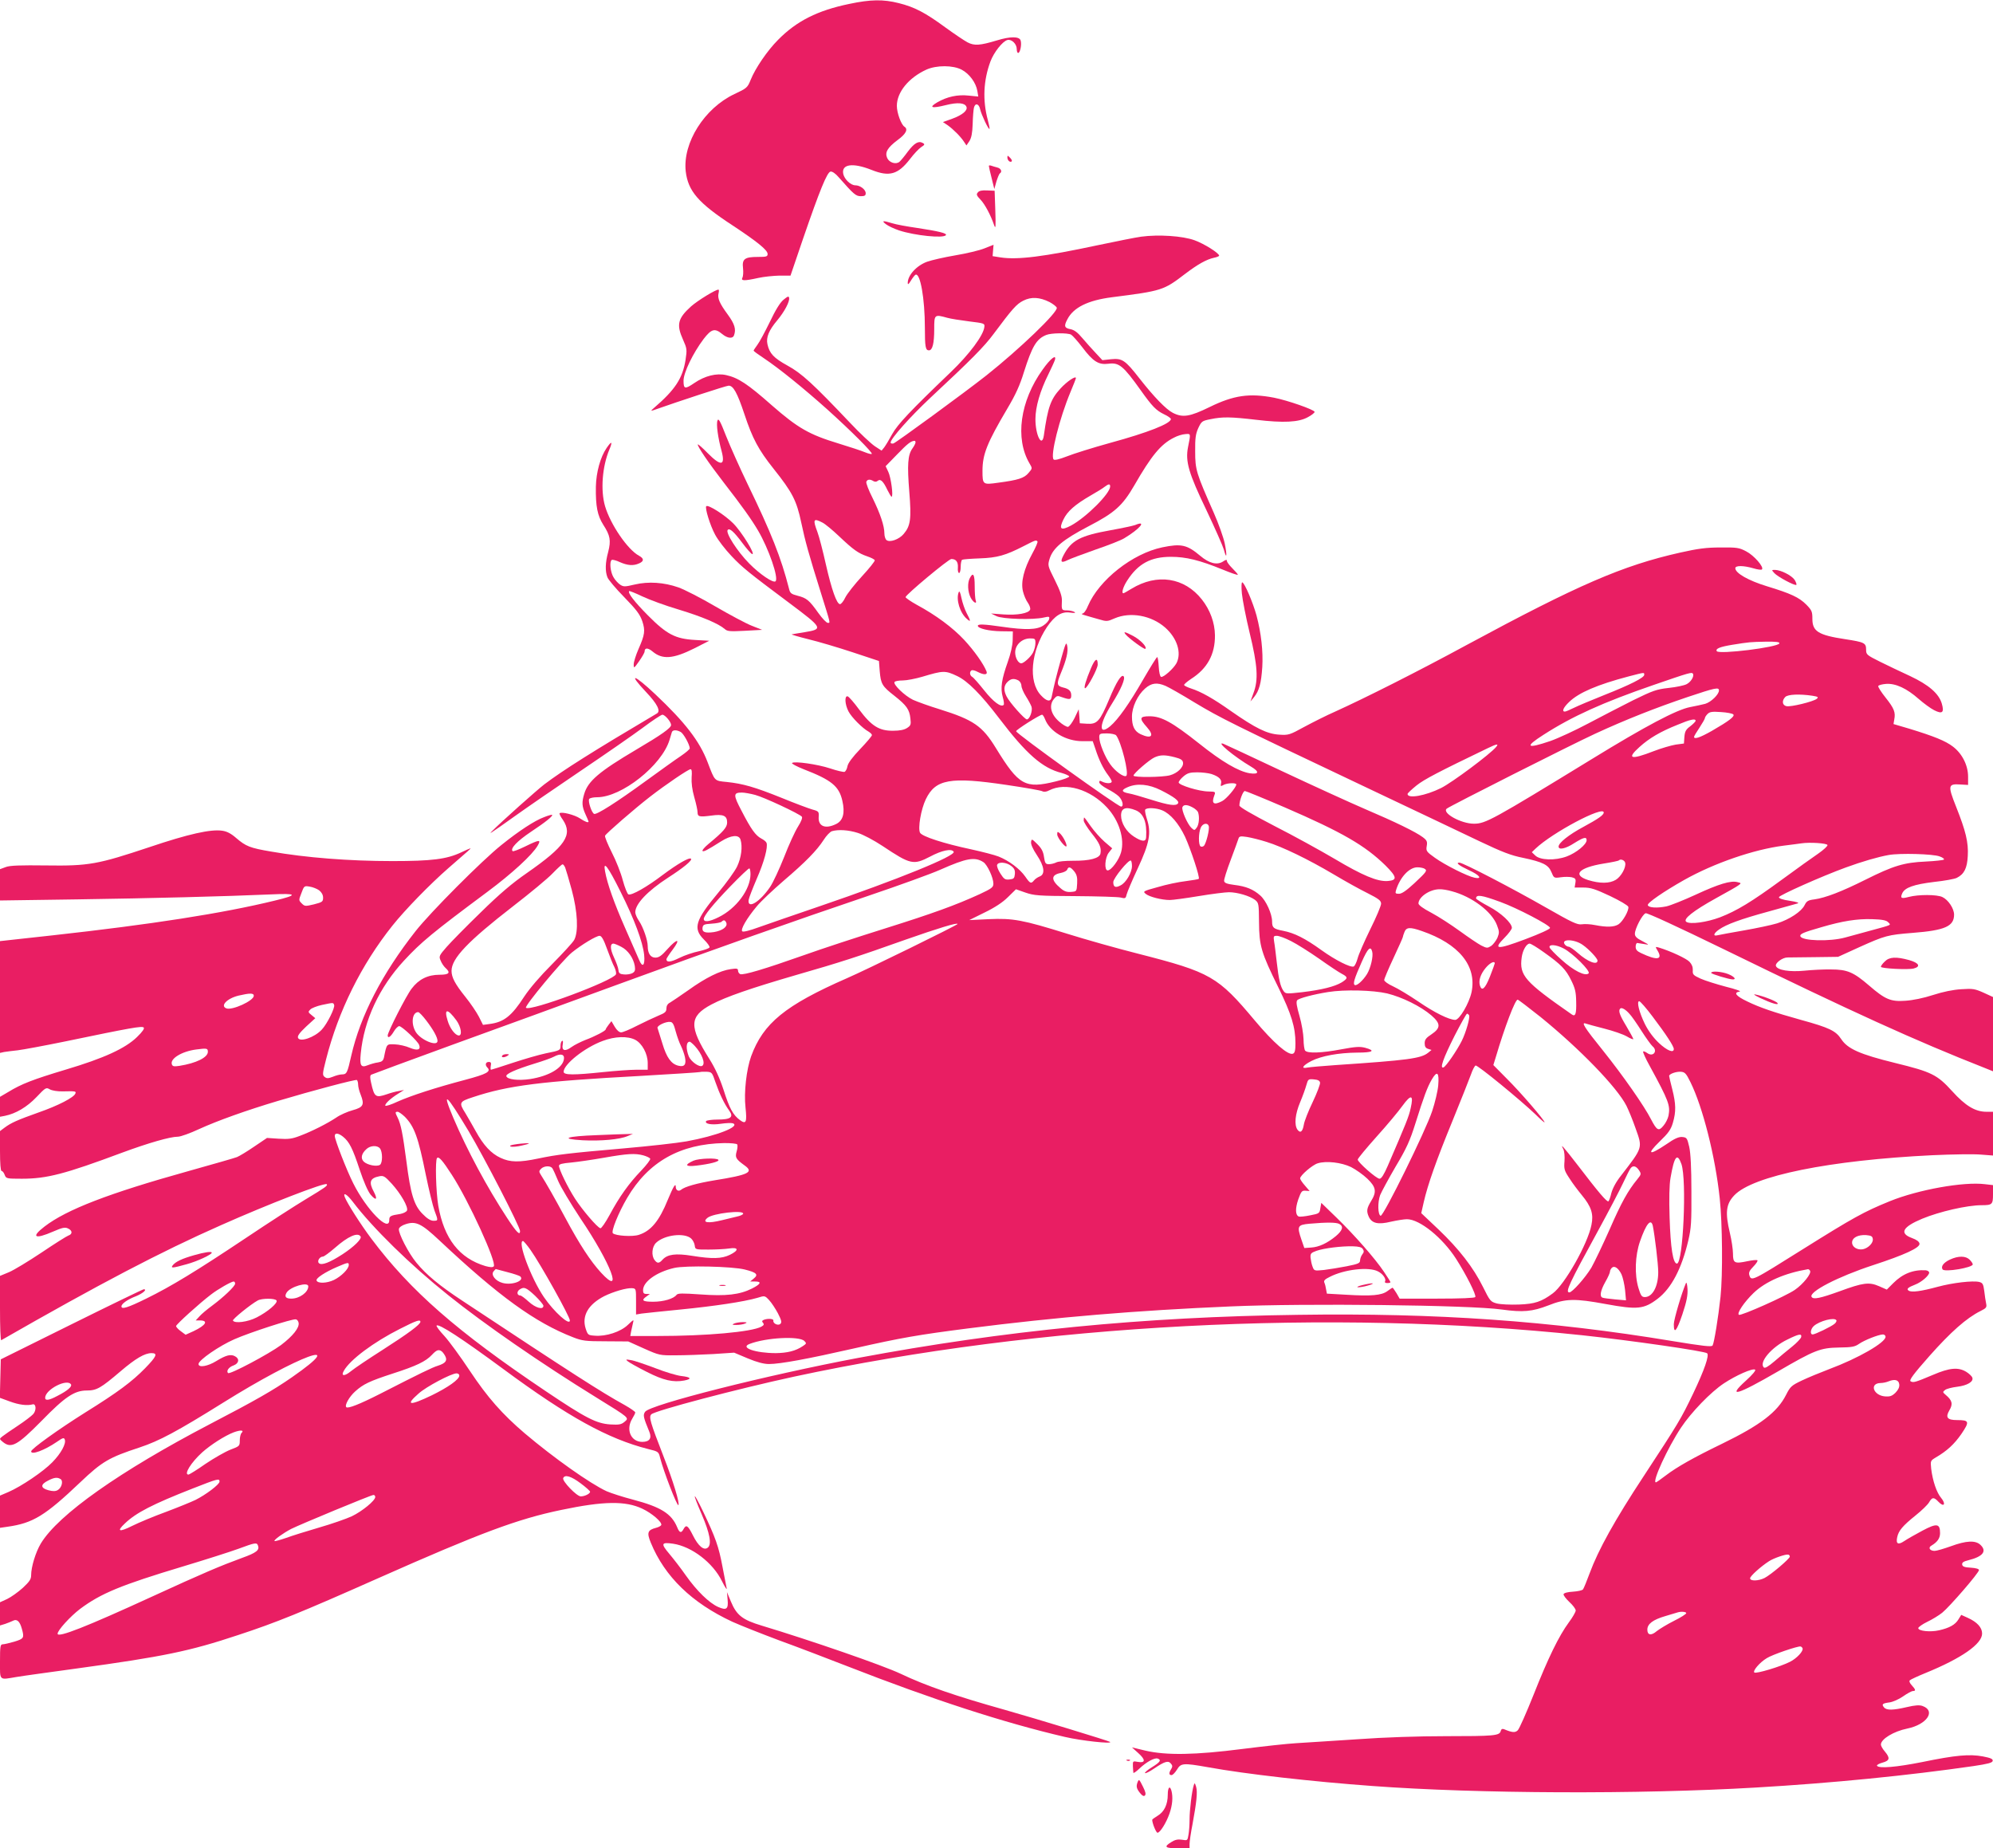 <?xml version="1.0" standalone="no"?>
<!DOCTYPE svg PUBLIC "-//W3C//DTD SVG 20010904//EN"
 "http://www.w3.org/TR/2001/REC-SVG-20010904/DTD/svg10.dtd">
<svg version="1.0" xmlns="http://www.w3.org/2000/svg"
 width="1280pt" height="1187pt" viewBox="0 0 1280 1187"
 preserveAspectRatio="xMidYMid meet">
<g transform="translate(0,1187) scale(0.1,-0.1)"
fill="#e91e63" stroke="none">
<path d="M5455 11845 c-204 -42 -339 -110 -458 -231 -68 -68 -146 -182 -176
-257 -20 -50 -25 -54 -104 -91 -193 -91 -333 -313 -313 -496 15 -127 80 -203
300 -347 159 -105 226 -159 226 -184 0 -17 -8 -19 -63 -19 -84 0 -102 -13 -95
-72 3 -25 1 -53 -4 -62 -11 -20 12 -21 102 -1 36 8 97 14 136 15 l71 0 81 238
c107 311 154 426 176 430 11 2 32 -12 54 -38 96 -109 109 -120 141 -120 24 0
31 4 31 19 0 24 -36 51 -67 51 -29 0 -69 38 -77 72 -14 64 60 75 181 27 115
-46 170 -30 247 69 25 33 57 67 72 77 24 15 25 19 10 27 -27 15 -54 -1 -95
-55 -21 -29 -45 -58 -54 -66 -23 -19 -65 -6 -79 24 -16 36 1 66 66 115 54 39
70 70 45 86 -21 13 -49 89 -49 134 0 88 76 181 190 233 65 29 171 29 227 -1
49 -26 91 -83 100 -136 l6 -36 -61 6 c-72 8 -139 -7 -202 -43 -58 -34 -37 -41
55 -18 75 19 122 15 132 -11 9 -23 -25 -52 -90 -76 l-61 -22 30 -20 c38 -27
85 -75 105 -106 l16 -24 19 28 c13 21 19 51 21 110 1 45 5 91 8 104 8 33 32
27 40 -10 8 -35 54 -132 60 -126 2 1 -3 28 -11 58 -34 126 -28 254 17 375 22
59 78 130 109 138 27 7 60 -25 60 -58 0 -14 4 -25 9 -25 13 0 24 55 16 80 -8
27 -67 27 -154 0 -107 -32 -143 -35 -187 -12 -21 11 -86 55 -144 97 -128 94
-197 130 -298 155 -99 25 -180 24 -317 -5z"/>
<path d="M6470 10858 c0 -18 18 -34 28 -24 3 4 -2 14 -11 23 -16 16 -17 16
-17 1z"/>
<path d="M6351 10804 c0 -5 8 -40 18 -79 l17 -69 13 47 c8 26 18 50 22 53 17
10 9 32 -15 38 -13 3 -31 9 -40 12 -9 3 -16 2 -15 -2z"/>
<path d="M6280 10634 c-11 -12 -8 -20 18 -47 27 -28 65 -99 86 -161 11 -32 12
-15 8 104 l-4 115 -48 2 c-33 2 -52 -2 -60 -13z"/>
<path d="M5690 10430 c14 -11 52 -29 85 -40 101 -33 286 -52 300 -30 8 12 -46
25 -184 46 -63 9 -135 22 -160 30 -62 19 -71 17 -41 -6z"/>
<path d="M7329 10350 c-37 -5 -160 -30 -275 -54 -351 -75 -519 -96 -629 -79
l-50 8 3 37 3 36 -58 -23 c-32 -13 -116 -33 -188 -45 -71 -12 -153 -31 -181
-41 -68 -25 -124 -87 -124 -136 0 -13 6 -9 19 13 11 18 24 35 30 39 31 18 61
-153 61 -341 0 -121 4 -144 26 -144 23 0 34 45 34 136 0 95 1 96 84 73 21 -6
84 -16 140 -23 98 -12 101 -13 98 -36 -6 -54 -96 -175 -216 -290 -261 -250
-341 -335 -376 -398 -19 -35 -42 -73 -51 -85 l-17 -21 -43 28 c-24 16 -96 83
-159 150 -240 253 -311 318 -402 368 -89 49 -116 78 -129 137 -10 44 9 90 63
154 46 55 81 121 76 144 -2 13 -9 10 -36 -12 -22 -18 -52 -67 -88 -143 -31
-63 -66 -129 -80 -147 -13 -18 -24 -34 -24 -37 0 -3 30 -25 68 -50 96 -64 254
-192 406 -328 152 -137 292 -277 285 -285 -3 -3 -23 2 -45 11 -21 9 -97 34
-169 56 -188 57 -261 99 -428 245 -155 137 -216 177 -293 194 -62 14 -136 -4
-205 -51 -60 -41 -69 -39 -69 15 0 52 60 176 129 268 50 65 72 71 119 32 34
-28 67 -32 76 -9 15 39 4 74 -40 134 -53 72 -67 105 -59 137 3 13 3 23 -1 23
-19 0 -133 -70 -176 -108 -85 -77 -95 -117 -51 -214 25 -56 26 -63 16 -129
-19 -119 -67 -192 -203 -309 -21 -18 -21 -20 -5 -15 176 62 466 157 484 158
30 2 56 -45 102 -183 52 -157 90 -228 187 -350 121 -152 148 -204 178 -346 25
-119 48 -202 127 -454 63 -202 61 -190 43 -190 -8 0 -35 28 -60 63 -59 83 -75
96 -133 111 -42 11 -49 16 -56 47 -50 196 -114 358 -265 669 -49 102 -111 240
-138 308 -39 100 -50 119 -56 101 -9 -23 3 -111 27 -198 24 -93 -5 -97 -90
-11 -32 33 -61 58 -63 56 -7 -8 69 -119 167 -246 115 -148 178 -236 220 -308
68 -116 133 -304 112 -325 -14 -14 -101 45 -169 114 -78 79 -155 200 -138 216
12 13 40 -12 93 -83 28 -38 57 -70 63 -72 27 -9 -67 143 -121 197 -54 54 -161
122 -173 110 -10 -10 24 -122 57 -183 18 -34 65 -95 105 -137 69 -73 108 -105
372 -302 215 -161 219 -167 98 -187 -40 -6 -77 -13 -83 -14 -5 -1 42 -15 106
-31 63 -15 191 -53 285 -84 l169 -56 5 -65 c7 -82 15 -97 95 -159 77 -61 96
-87 102 -145 5 -39 2 -46 -21 -61 -18 -12 -47 -18 -90 -18 -89 -1 -139 30
-218 136 -33 45 -66 83 -74 85 -21 5 -18 -51 5 -96 20 -39 91 -110 130 -131
11 -7 21 -16 21 -22 0 -6 -34 -46 -75 -89 -49 -51 -78 -90 -82 -110 -3 -18
-12 -34 -19 -37 -7 -2 -48 7 -92 22 -82 27 -230 48 -245 35 -5 -4 29 -22 74
-40 179 -69 228 -109 249 -203 18 -78 5 -127 -40 -149 -69 -34 -116 -15 -112
45 2 34 1 37 -40 48 -24 7 -113 40 -198 75 -174 70 -248 91 -352 102 -81 8
-76 3 -123 126 -51 135 -145 257 -336 437 -139 131 -179 141 -59 14 71 -75 95
-122 69 -137 -409 -242 -604 -365 -724 -456 -49 -38 -276 -240 -335 -300 -13
-13 -13 -14 0 -6 9 5 76 52 150 105 74 53 263 183 420 289 157 106 336 230
398 276 61 46 119 84 126 84 17 0 56 -46 56 -66 0 -19 -62 -63 -225 -159 -235
-139 -309 -201 -333 -284 -16 -53 -15 -79 8 -130 11 -24 20 -45 20 -47 0 -10
-22 -2 -55 20 -34 23 -120 45 -131 33 -3 -2 6 -22 21 -42 65 -97 17 -169 -233
-343 -91 -63 -173 -132 -295 -252 -93 -90 -191 -190 -219 -222 -48 -55 -50
-60 -38 -87 6 -16 20 -37 31 -47 35 -31 24 -44 -38 -44 -75 0 -134 -29 -179
-89 -34 -43 -154 -279 -154 -301 0 -21 19 -9 39 25 11 19 27 35 35 35 17 0
120 -97 128 -121 12 -32 -12 -38 -60 -18 -25 11 -68 21 -96 22 -54 2 -52 5
-70 -84 -5 -21 -13 -28 -38 -32 -18 -2 -48 -11 -66 -18 -44 -18 -53 -3 -45 76
21 214 119 424 277 595 110 119 182 179 537 443 156 116 288 237 322 296 24
41 12 40 -80 -5 -41 -20 -77 -34 -81 -30 -16 17 30 65 118 124 95 63 143 102
136 109 -2 2 -25 -4 -52 -15 -60 -22 -161 -88 -274 -179 -123 -98 -454 -430
-551 -553 -214 -272 -355 -544 -413 -800 -25 -111 -29 -120 -60 -120 -13 0
-39 -7 -58 -15 -29 -11 -39 -12 -52 -2 -16 12 -16 19 8 113 79 311 226 608
426 859 83 104 240 265 360 370 52 45 109 95 125 109 28 25 26 24 -45 -9 -92
-43 -188 -55 -440 -55 -277 0 -556 22 -778 61 -137 23 -163 34 -225 87 -33 29
-60 43 -90 47 -73 11 -217 -21 -466 -105 -333 -111 -390 -122 -665 -118 -165
2 -231 0 -258 -10 l-38 -14 0 -100 0 -101 493 7 c478 7 951 19 1247 32 171 8
178 -3 24 -40 -336 -82 -794 -153 -1427 -223 l-337 -37 0 -359 0 -359 27 6
c16 2 55 8 88 11 33 4 168 29 300 56 433 90 497 101 508 90 6 -6 -7 -26 -43
-61 -75 -73 -212 -136 -457 -209 -213 -64 -285 -92 -370 -144 l-53 -31 0 -64
0 -64 32 6 c69 14 141 56 202 120 59 62 62 64 86 50 15 -8 49 -14 85 -13 81 2
85 1 79 -14 -9 -25 -111 -78 -238 -122 -134 -48 -174 -65 -218 -98 l-28 -21 0
-128 c0 -81 4 -128 10 -128 6 0 15 -11 20 -25 9 -24 12 -25 110 -25 161 0 276
30 646 168 168 62 307 102 357 102 17 0 78 22 136 49 118 54 306 121 507 181
221 66 497 139 506 134 4 -3 8 -16 8 -29 0 -14 7 -42 16 -64 26 -66 18 -82
-51 -101 -33 -9 -81 -30 -105 -47 -57 -38 -157 -89 -235 -118 -49 -19 -73 -22
-135 -18 l-75 5 -83 -56 c-45 -31 -95 -61 -110 -67 -15 -6 -155 -46 -312 -90
-513 -143 -782 -247 -924 -356 -90 -69 -63 -84 56 -32 58 25 75 29 94 20 30
-13 31 -37 3 -46 -11 -4 -89 -53 -172 -109 -84 -56 -178 -113 -209 -126 l-58
-24 0 -208 c0 -115 3 -207 8 -205 628 360 1025 568 1412 739 301 134 666 275
678 263 9 -9 -7 -20 -133 -96 -65 -39 -239 -151 -385 -249 -319 -213 -480
-311 -641 -390 -118 -58 -159 -71 -159 -50 0 17 38 44 92 65 45 18 76 45 51
45 -5 0 -214 -101 -464 -225 l-454 -225 -3 -123 -3 -124 63 -23 c59 -22 112
-29 148 -19 22 6 25 -39 3 -63 -10 -11 -54 -45 -98 -74 -44 -29 -89 -60 -100
-69 -20 -16 -20 -16 4 -36 53 -43 92 -22 247 135 152 156 212 196 292 196 63
0 89 15 217 124 96 82 155 116 198 116 42 0 33 -21 -41 -97 -84 -86 -175 -154
-384 -284 -172 -108 -348 -234 -348 -250 0 -25 86 7 165 61 39 27 46 29 51 15
10 -26 -24 -89 -80 -146 -57 -59 -199 -155 -282 -191 l-54 -23 0 -104 0 -103
48 7 c164 23 242 71 468 286 141 134 185 159 380 223 127 42 241 103 539 289
482 301 818 425 440 162 -121 -84 -235 -149 -525 -300 -580 -303 -976 -582
-1088 -768 -33 -55 -62 -150 -62 -203 0 -26 -10 -41 -54 -82 -30 -27 -75 -59
-100 -71 l-46 -21 0 -75 0 -74 33 10 c17 6 40 15 50 20 25 14 44 -3 57 -50 17
-60 14 -65 -48 -84 -31 -9 -65 -17 -74 -17 -16 0 -18 -12 -18 -110 0 -126 -8
-119 105 -100 33 6 209 30 390 55 554 76 724 111 1033 214 247 81 402 144 902
366 656 291 895 380 1175 438 272 57 412 59 520 8 62 -29 128 -86 122 -105 -2
-5 -17 -14 -34 -18 -54 -14 -60 -31 -33 -96 89 -217 263 -386 523 -507 51 -23
187 -77 302 -120 116 -42 314 -118 440 -167 545 -213 1004 -362 1395 -453 102
-24 303 -46 290 -32 -6 6 -474 149 -676 206 -317 89 -506 154 -670 232 -117
55 -574 213 -892 309 -123 37 -161 66 -198 155 l-25 60 4 -47 c6 -62 -7 -72
-61 -48 -58 26 -137 103 -207 202 -32 46 -81 109 -108 141 -54 64 -50 74 26
63 120 -18 256 -122 314 -241 19 -38 33 -59 30 -45 -3 14 -15 76 -27 139 -24
129 -45 187 -123 351 -68 141 -74 132 -10 -16 52 -121 65 -192 39 -213 -25
-21 -61 9 -96 79 -32 64 -43 71 -60 40 -15 -28 -26 -25 -41 12 -36 87 -105
130 -283 177 -66 17 -142 42 -170 54 -106 49 -338 213 -526 372 -144 123 -238
229 -353 402 -59 89 -132 189 -163 223 -31 33 -54 64 -50 67 14 14 161 -82
431 -281 413 -305 671 -447 928 -512 66 -16 67 -17 77 -58 22 -86 109 -311
117 -302 10 10 -33 153 -96 314 -85 219 -95 252 -78 269 25 24 552 163 917
242 1578 339 3441 437 5060 266 317 -34 789 -102 804 -116 15 -13 -18 -108
-89 -257 -79 -165 -96 -193 -317 -530 -187 -284 -293 -475 -349 -627 -18 -49
-37 -95 -42 -102 -5 -7 -34 -13 -65 -15 -34 -2 -57 -8 -60 -16 -2 -7 15 -29
37 -50 23 -21 41 -45 41 -55 0 -9 -20 -44 -44 -76 -64 -87 -133 -228 -227
-466 -46 -115 -91 -217 -101 -227 -17 -17 -36 -15 -89 7 -11 4 -18 0 -21 -13
-8 -29 -44 -32 -353 -32 -175 0 -392 -7 -571 -20 -159 -10 -334 -22 -389 -25
-55 -3 -210 -20 -345 -37 -304 -39 -488 -42 -623 -11 l-87 21 41 -37 c48 -43
46 -65 -4 -56 -31 6 -32 5 -31 -27 1 -18 2 -37 3 -43 0 -5 18 7 39 27 44 42
98 72 118 64 24 -9 16 -22 -37 -55 -28 -17 -49 -35 -45 -38 3 -4 30 10 58 29
68 46 91 53 108 32 11 -12 11 -20 2 -35 -16 -25 -15 -39 2 -39 8 0 23 16 35
35 25 42 39 44 197 16 247 -45 674 -93 1059 -121 676 -50 1711 -54 2460 -10
497 29 977 77 1400 138 93 14 120 21 123 33 2 13 -12 19 -63 29 -86 16 -175 8
-389 -36 -166 -33 -279 -43 -291 -24 -3 5 13 14 35 20 47 13 51 29 15 72 -14
16 -25 36 -25 44 0 35 81 85 170 103 126 26 185 114 97 145 -19 7 -48 5 -99
-7 -90 -21 -132 -22 -148 -2 -17 20 -10 26 36 32 21 3 60 20 87 39 27 19 55
34 63 34 20 0 17 10 -8 37 -13 14 -18 27 -12 32 5 5 50 26 99 46 233 95 365
187 365 254 0 39 -32 74 -92 101 l-42 19 -18 -29 c-20 -34 -58 -55 -124 -70
-56 -13 -134 -5 -134 14 0 6 26 25 57 40 32 15 76 42 97 59 47 38 236 256 236
274 0 7 -20 13 -52 15 -40 2 -54 7 -56 20 -2 13 8 20 40 28 93 23 121 58 77
99 -32 30 -91 27 -189 -9 -45 -16 -92 -30 -105 -30 -31 0 -44 21 -20 34 38 23
55 47 55 80 0 62 -21 65 -113 16 -45 -24 -98 -54 -117 -67 -40 -27 -55 -18
-45 26 9 41 35 72 117 138 39 31 78 69 87 84 20 35 31 36 61 4 35 -37 50 -15
17 25 -29 34 -54 108 -64 187 -5 51 -5 52 28 72 74 43 120 86 166 152 54 80
51 89 -28 89 -63 0 -76 17 -49 63 24 40 18 64 -24 99 -20 17 -20 19 -3 32 9 7
44 16 77 20 65 8 107 33 97 59 -3 9 -21 26 -39 37 -51 31 -107 26 -212 -19
-116 -49 -128 -52 -145 -42 -11 7 16 44 122 164 135 152 236 242 326 287 38
19 42 24 37 48 -3 15 -9 51 -12 80 -6 45 -10 53 -32 59 -41 10 -171 -5 -267
-31 -107 -29 -167 -37 -186 -25 -17 10 -6 21 41 39 40 15 90 58 90 77 0 7 -10
14 -22 15 -80 5 -148 -22 -208 -82 l-42 -42 -50 22 c-64 28 -104 22 -251 -32
-127 -46 -171 -55 -182 -37 -20 32 169 130 395 204 202 66 302 112 298 138 -2
13 -18 25 -48 36 -83 30 -62 71 65 124 111 46 289 87 382 87 68 0 73 5 73 70
l0 59 -52 6 c-137 17 -427 -35 -610 -109 -167 -68 -234 -105 -563 -311 -325
-204 -327 -205 -340 -164 -5 16 1 30 26 55 18 18 30 37 26 40 -4 4 -33 1 -66
-6 -81 -17 -91 -12 -91 49 0 27 -9 87 -20 133 -31 131 -25 185 28 241 119 126
613 226 1272 258 129 6 270 8 313 4 l77 -6 0 140 0 141 -42 0 c-72 0 -135 38
-220 132 -97 107 -133 124 -365 181 -228 56 -307 91 -348 154 -35 53 -76 73
-258 123 -176 49 -266 80 -344 118 -74 35 -92 58 -50 64 12 2 -27 16 -88 31
-60 16 -134 39 -163 52 -48 22 -52 27 -50 54 1 20 -6 38 -21 54 -19 21 -122
69 -198 92 -23 6 -23 6 -5 -24 31 -55 -7 -60 -108 -12 -26 12 -35 22 -35 41 0
14 5 24 10 24 6 -1 26 -4 45 -7 34 -6 34 -6 -12 19 -36 18 -48 30 -48 47 0 33
48 125 69 132 11 3 202 -85 512 -236 813 -397 1222 -583 1667 -758 l52 -21 0
239 0 238 -61 28 c-56 25 -70 27 -143 22 -52 -3 -116 -16 -181 -37 -61 -20
-130 -34 -177 -37 -94 -7 -130 8 -233 97 -101 87 -141 104 -245 104 -47 1
-124 -3 -172 -8 -93 -9 -172 3 -182 30 -7 18 40 54 73 55 14 0 94 1 176 2
l150 2 136 62 c167 75 182 79 344 92 206 16 265 42 265 117 0 39 -37 95 -75
113 -35 17 -154 17 -215 1 -49 -13 -57 -9 -43 23 17 37 74 57 204 73 66 7 132
19 146 26 48 24 67 62 71 141 5 87 -13 160 -75 316 -54 136 -52 148 26 143
l51 -3 0 53 c0 73 -38 148 -97 193 -48 37 -123 67 -280 115 l-102 30 5 30 c9
45 -1 71 -56 140 -28 35 -49 68 -47 74 2 6 25 12 51 14 61 4 132 -29 209 -97
32 -28 77 -61 99 -72 53 -27 66 -15 49 43 -19 64 -84 120 -203 176 -56 26
-143 67 -193 92 -86 43 -90 46 -90 78 0 43 -11 48 -134 67 -172 26 -211 50
-211 130 0 48 -4 56 -39 92 -47 47 -99 71 -253 118 -118 36 -203 84 -203 116
0 18 52 18 117 -1 26 -8 51 -11 54 -7 15 15 -52 91 -101 116 -45 24 -60 26
-165 25 -92 0 -144 -7 -260 -33 -369 -83 -653 -206 -1370 -593 -313 -170 -655
-342 -845 -428 -55 -24 -144 -69 -198 -98 -95 -52 -101 -54 -162 -50 -78 5
-151 41 -310 152 -113 80 -191 124 -257 145 -21 7 -40 16 -43 21 -3 4 18 22
45 40 105 67 154 159 153 280 -1 81 -31 163 -84 230 -112 142 -288 169 -452
69 -26 -16 -49 -29 -52 -29 -14 0 -2 41 24 81 70 109 152 153 281 153 97 0
183 -21 333 -82 53 -22 97 -37 97 -33 0 4 -16 22 -35 41 -19 19 -35 40 -35 47
0 10 -6 10 -25 -3 -38 -25 -89 -12 -146 36 -85 72 -123 80 -244 55 -192 -40
-407 -210 -478 -377 -11 -28 -26 -48 -36 -49 -9 -1 0 -6 19 -11 19 -6 59 -17
87 -25 50 -15 55 -15 102 6 101 43 235 19 324 -59 77 -68 107 -162 73 -229
-19 -35 -84 -93 -99 -88 -7 2 -13 30 -15 65 -2 34 -6 62 -10 62 -4 0 -44 -65
-90 -144 -89 -155 -161 -257 -212 -300 -77 -64 -71 14 11 144 59 94 89 164 75
177 -14 14 -46 -36 -92 -147 -60 -142 -77 -162 -142 -158 l-47 3 -3 45 -4 45
-26 -55 c-15 -30 -34 -56 -43 -58 -8 -1 -35 14 -58 35 -53 47 -65 103 -33 143
19 23 23 24 54 12 49 -17 58 -15 58 12 0 28 -14 42 -53 51 -40 10 -42 24 -14
91 36 86 49 141 41 177 -6 28 -10 18 -39 -84 -29 -103 -45 -168 -61 -246 -6
-33 -32 -28 -69 12 -82 87 -65 282 39 438 50 73 94 101 148 93 30 -4 39 -3 28
4 -8 5 -30 10 -47 10 -35 0 -36 2 -33 63 1 27 -11 63 -45 131 -46 92 -47 94
-34 137 21 69 85 123 250 209 168 87 218 132 293 261 111 193 171 266 255 308
22 12 55 22 73 23 37 3 36 6 18 -84 -18 -92 4 -167 119 -406 54 -114 104 -227
111 -251 18 -68 22 -41 6 38 -8 39 -40 129 -71 199 -112 253 -119 275 -119
392 -1 86 3 113 20 151 21 44 24 46 79 57 77 16 130 15 293 -4 176 -21 273
-16 332 17 25 13 44 29 43 34 -2 14 -174 74 -261 91 -157 30 -258 16 -413 -60
-127 -62 -173 -70 -237 -37 -43 22 -120 101 -214 221 -92 118 -111 130 -182
123 l-56 -6 -42 45 c-24 25 -62 68 -86 96 -31 37 -52 53 -77 58 -39 7 -43 20
-20 63 39 76 131 122 286 142 321 41 332 44 469 149 83 63 138 94 188 105 17
3 32 10 32 13 -1 17 -97 77 -158 99 -77 28 -231 38 -343 23z m-588 -420 c22
-12 43 -28 46 -36 10 -27 -239 -266 -452 -435 -138 -109 -580 -432 -597 -437
-10 -2 -18 0 -18 6 0 25 126 166 255 287 263 245 347 330 406 410 121 162 147
192 191 214 51 26 105 23 169 -9z m138 -209 c10 -6 42 -42 72 -81 70 -93 105
-114 168 -106 68 9 95 -13 207 -170 74 -104 99 -130 151 -155 24 -11 43 -25
43 -30 0 -29 -147 -87 -389 -153 -112 -31 -237 -70 -279 -87 -49 -19 -79 -26
-85 -20 -23 23 37 263 108 433 19 45 35 86 35 90 0 17 -58 -22 -99 -67 -63
-69 -81 -118 -107 -302 -12 -81 -54 2 -54 105 0 79 30 182 84 290 18 37 37 78
41 90 12 41 -29 9 -79 -62 -145 -202 -178 -442 -84 -602 19 -32 19 -32 -6 -61
-28 -34 -67 -46 -195 -63 -99 -14 -101 -13 -101 76 0 106 29 179 159 399 53
89 81 150 107 235 53 167 81 214 144 239 32 13 136 14 159 2z m-999 -692 c0
-6 -9 -24 -20 -39 -30 -42 -34 -105 -20 -279 14 -174 8 -218 -36 -270 -29 -35
-90 -57 -111 -39 -7 6 -13 25 -13 42 0 49 -27 128 -76 228 -25 49 -43 96 -40
104 6 16 24 18 46 4 9 -5 19 -5 27 2 18 15 36 -3 62 -58 12 -24 24 -44 27 -44
13 0 -4 125 -21 160 l-17 36 74 76 c66 68 87 85 111 87 4 1 7 -4 7 -10z m1250
-283 c0 -45 -152 -197 -251 -251 -66 -35 -80 -24 -49 39 25 52 73 95 175 154
39 22 79 47 90 56 25 19 35 20 35 2z m-1848 -232 c18 -9 66 -49 107 -88 93
-88 123 -109 181 -129 24 -8 46 -19 48 -25 2 -6 -35 -52 -82 -103 -47 -51 -95
-112 -107 -136 -11 -24 -27 -43 -34 -43 -21 0 -54 93 -91 256 -19 85 -43 178
-54 207 -31 82 -26 91 32 61z m1381 -121 c4 -3 -11 -38 -33 -78 -54 -99 -75
-183 -60 -243 6 -25 20 -58 32 -74 11 -16 17 -35 14 -43 -9 -24 -83 -37 -170
-31 l-81 6 35 -17 c39 -19 234 -25 303 -9 35 8 39 7 35 -10 -2 -10 -18 -29
-37 -41 -41 -28 -114 -30 -266 -8 -117 17 -155 18 -155 6 0 -17 72 -34 149
-35 l76 -1 -1 -56 c-1 -35 -13 -88 -32 -141 -39 -110 -48 -167 -32 -224 7 -24
10 -48 6 -51 -17 -17 -66 19 -124 92 -35 44 -70 84 -78 88 -16 9 -19 33 -4 42
5 3 23 -1 39 -10 41 -21 65 -20 57 3 -19 48 -79 133 -144 203 -74 79 -180 158
-306 226 -38 21 -69 43 -70 48 -1 14 276 245 294 245 30 0 44 -18 42 -54 -2
-20 2 -36 8 -36 5 0 10 18 10 39 0 22 4 42 9 46 5 3 56 7 113 9 113 4 166 19
283 79 76 39 79 40 88 30z m-13 -653 c0 -17 -7 -44 -15 -60 -14 -28 -60 -70
-76 -70 -19 0 -39 35 -39 70 0 49 44 90 96 90 31 0 34 -2 34 -30z m4778 -2
c-9 -25 -388 -72 -402 -50 -10 16 20 28 99 41 112 18 116 18 213 20 71 1 93
-2 90 -11z m-5280 -210 c67 -32 151 -116 269 -271 175 -230 278 -320 401 -351
25 -7 47 -17 49 -22 2 -6 -36 -20 -85 -32 -198 -49 -238 -27 -386 214 -87 142
-144 181 -361 249 -66 20 -143 48 -172 61 -53 26 -128 98 -118 114 4 6 27 10
53 10 25 0 82 11 126 24 134 40 146 41 224 4z m4412 8 c0 -18 -88 -63 -260
-131 -80 -32 -166 -68 -192 -81 -26 -13 -52 -24 -58 -24 -21 0 -9 27 28 62 62
60 181 111 382 164 105 27 100 27 100 10z m313 7 c9 -16 -13 -53 -41 -67 -15
-8 -67 -19 -115 -24 -79 -9 -101 -17 -230 -80 -78 -39 -208 -107 -290 -150
-81 -43 -189 -93 -240 -111 -153 -52 -168 -39 -44 40 185 119 382 208 707 320
232 80 246 84 253 72z m-4332 -43 c10 -6 19 -21 19 -33 0 -13 13 -44 29 -69
16 -25 32 -55 36 -67 8 -26 -12 -81 -30 -81 -14 0 -110 107 -130 147 -20 39
-19 69 5 93 22 22 42 25 71 10z m945 -35 c19 -8 104 -56 187 -107 165 -99 239
-136 1087 -538 311 -147 646 -307 745 -354 143 -68 200 -90 276 -105 128 -27
164 -45 183 -92 16 -38 16 -39 60 -33 25 4 57 3 71 0 23 -6 27 -11 23 -36 l-5
-30 56 0 c47 0 75 -9 171 -54 63 -30 116 -61 118 -70 5 -22 -35 -94 -63 -112
-28 -18 -75 -20 -151 -5 -29 6 -67 8 -85 5 -29 -4 -61 11 -229 107 -215 123
-534 289 -557 289 -26 0 -4 -18 62 -49 68 -31 88 -58 36 -48 -46 9 -191 82
-255 128 -55 39 -58 44 -53 75 5 29 2 37 -26 58 -46 34 -175 97 -372 181 -93
40 -332 149 -530 242 -198 94 -368 172 -377 176 -55 20 69 -83 176 -146 56
-33 53 -52 -8 -43 -72 12 -177 73 -326 192 -173 137 -241 174 -317 174 -65 0
-68 -13 -17 -70 50 -56 30 -78 -41 -45 -39 19 -55 51 -55 113 0 61 36 138 84
180 41 36 76 41 132 17z m3554 -29 c0 -26 -51 -75 -88 -86 -20 -5 -64 -15 -97
-21 -86 -16 -288 -123 -630 -333 -642 -393 -684 -416 -759 -416 -83 0 -208 70
-174 97 23 18 797 409 953 481 195 90 390 167 595 236 176 59 200 64 200 42z
m599 -34 c37 -6 42 -9 29 -20 -22 -18 -169 -54 -195 -47 -27 6 -30 36 -7 59
17 17 91 20 173 8z m-507 -120 c12 -12 -27 -42 -138 -106 -76 -43 -114 -56
-114 -38 0 4 16 31 35 59 19 29 35 57 35 62 0 5 8 17 17 26 14 14 30 16 86 12
37 -2 73 -9 79 -15z m-4421 -29 c30 -81 135 -143 241 -143 l66 0 18 -52 c21
-66 49 -124 80 -165 13 -17 24 -36 24 -42 0 -14 -35 -14 -61 -1 -15 8 -19 7
-19 -4 0 -9 23 -27 51 -42 28 -14 62 -36 75 -49 24 -24 33 -65 14 -65 -21 0
-673 468 -674 484 -1 9 152 106 167 106 4 0 12 -12 18 -27z m4179 -12 c0 -5
-15 -20 -34 -35 -29 -21 -35 -34 -38 -68 l-3 -43 -53 -7 c-29 -5 -92 -23 -141
-42 -149 -58 -176 -49 -91 27 62 56 133 98 243 142 83 35 117 42 117 26z
m-6518 -72 c18 -10 57 -80 58 -105 0 -6 -26 -28 -57 -49 -32 -21 -132 -93
-223 -159 -192 -140 -317 -219 -334 -213 -16 6 -41 82 -32 96 4 6 27 11 51 11
157 0 415 204 465 368 6 20 13 43 15 50 5 15 30 16 57 1z m2796 -21 c33 -42
85 -249 65 -261 -16 -10 -71 30 -102 74 -34 46 -71 137 -71 174 0 23 4 25 49
25 27 0 53 -6 59 -12z m2441 -75 c-38 -46 -282 -228 -354 -264 -101 -50 -215
-70 -215 -38 0 5 26 29 58 55 49 39 141 87 457 239 60 29 72 30 54 8z m-2064
-66 c39 -10 51 -18 53 -35 4 -29 -36 -68 -84 -81 -47 -13 -234 -15 -234 -2 0
14 102 102 135 117 38 17 67 17 130 1z m-3103 -129 c-2 -35 3 -79 17 -128 12
-41 21 -84 21 -96 0 -29 11 -32 87 -22 78 11 103 0 103 -44 0 -31 -23 -58
-121 -139 -24 -20 -41 -40 -37 -44 6 -7 28 4 118 61 65 41 115 46 126 12 14
-46 5 -116 -22 -173 -15 -31 -70 -107 -121 -168 -147 -176 -164 -229 -93 -300
23 -22 39 -45 37 -51 -3 -7 -33 -17 -68 -25 -35 -7 -92 -26 -126 -43 -56 -28
-83 -30 -83 -8 0 4 18 32 40 61 54 72 31 75 -32 5 -39 -44 -56 -56 -79 -56
-31 0 -49 27 -49 74 0 38 -29 121 -55 160 -14 20 -25 46 -25 57 0 54 79 137
210 222 98 63 158 112 148 122 -11 11 -88 -34 -183 -105 -100 -76 -198 -132
-219 -124 -7 3 -23 43 -36 90 -12 47 -44 128 -71 180 -26 52 -46 100 -43 107
6 14 190 174 291 252 98 76 244 175 258 175 8 0 10 -17 7 -52z m3339 21 c48
-16 68 -36 61 -61 -4 -18 -2 -19 16 -9 24 13 82 15 82 3 0 -18 -64 -94 -91
-107 -54 -28 -70 -16 -50 37 9 23 7 24 -37 25 -60 0 -192 41 -192 58 0 7 14
25 31 39 25 21 41 26 88 26 32 0 73 -5 92 -11z m-1316 -70 c116 -17 218 -35
228 -40 11 -6 27 -5 45 5 105 54 264 7 372 -110 78 -84 114 -202 90 -288 -13
-48 -63 -116 -86 -116 -23 0 -18 82 7 114 l22 28 -50 43 c-27 24 -67 69 -88
99 -21 31 -40 56 -42 56 -1 0 -3 -8 -3 -19 0 -10 23 -47 50 -81 52 -65 64 -92
58 -130 -4 -32 -69 -49 -178 -48 -47 0 -96 -4 -107 -11 -12 -6 -33 -11 -46
-11 -22 0 -26 6 -32 47 -5 35 -16 55 -43 82 -35 35 -37 35 -40 13 -2 -14 12
-46 37 -83 49 -73 55 -124 18 -138 -13 -5 -29 -16 -36 -25 -19 -23 -25 -21
-56 24 -35 50 -104 102 -171 129 -28 11 -107 31 -175 46 -179 38 -317 83 -330
107 -15 28 6 151 37 215 62 129 157 146 519 92z m991 -34 c85 -43 119 -69 110
-84 -12 -19 -58 -13 -172 23 -60 19 -126 38 -146 41 -47 9 -48 22 -5 40 60 26
136 19 213 -20z m795 -110 c370 -160 516 -245 647 -373 74 -74 78 -95 15 -100
-66 -5 -163 36 -341 142 -90 53 -264 149 -388 212 -146 76 -224 121 -224 131
0 31 23 93 35 93 6 0 121 -47 256 -105z m-3401 80 c57 -15 284 -121 300 -140
5 -6 -4 -31 -25 -64 -19 -30 -59 -117 -89 -195 -31 -78 -71 -164 -90 -192 -65
-96 -146 -146 -138 -84 2 14 26 75 52 136 48 109 73 204 63 231 -3 8 -18 20
-34 28 -37 20 -65 59 -126 177 -55 104 -54 118 2 118 16 0 55 -7 85 -15z
m2809 -80 c16 -8 31 -22 35 -30 11 -29 7 -80 -8 -100 -14 -19 -15 -19 -34 -2
-25 23 -65 114 -58 133 7 18 30 18 65 -1z m-364 -19 c50 -21 72 -78 66 -173
-1 -31 -27 -29 -78 4 -49 31 -83 87 -83 136 0 48 31 59 95 33z m169 0 c53 -22
106 -84 147 -170 37 -81 97 -262 88 -270 -2 -3 -41 -9 -85 -15 -44 -5 -125
-22 -178 -38 -96 -26 -97 -28 -77 -44 23 -19 103 -39 154 -39 18 0 101 11 185
25 84 14 172 25 195 25 54 0 134 -24 167 -49 24 -19 25 -24 26 -143 1 -152 14
-196 124 -419 84 -171 110 -256 110 -359 0 -46 -4 -62 -16 -67 -31 -12 -124
69 -245 213 -237 283 -283 310 -749 429 -135 34 -340 92 -455 128 -288 90
-350 101 -505 94 l-125 -6 99 49 c66 32 116 65 150 99 l51 50 60 -21 c55 -19
83 -22 320 -23 143 -1 274 -5 292 -9 30 -8 33 -6 39 20 4 16 36 92 72 169 75
161 87 227 58 315 -9 28 -14 55 -11 60 9 15 71 12 109 -4z m2836 -14 c0 -16
-34 -40 -130 -92 -95 -51 -160 -103 -160 -127 0 -23 45 -14 100 22 61 38 80
43 80 19 0 -27 -66 -81 -127 -104 -75 -28 -173 -25 -204 7 l-21 20 24 23 c108
103 438 278 438 232z m-2537 -87 c7 -17 -16 -112 -31 -127 -6 -6 -15 -7 -21
-4 -15 9 -14 88 1 121 12 27 43 34 51 10z m-2254 -44 c35 -11 103 -47 159 -84
180 -120 198 -124 306 -68 75 40 138 53 151 31 16 -26 -363 -180 -855 -348
-162 -55 -340 -117 -394 -136 -63 -23 -103 -33 -109 -27 -12 12 28 82 93 160
27 33 105 106 172 164 142 121 214 195 258 263 17 27 41 52 53 56 42 12 106 8
166 -11z m2626 -58 c103 -32 266 -111 430 -208 72 -43 169 -97 218 -121 73
-37 87 -48 87 -68 0 -13 -31 -87 -70 -165 -38 -78 -75 -162 -81 -187 -7 -25
-18 -48 -25 -51 -21 -8 -118 41 -207 105 -104 75 -173 110 -245 124 -63 12
-72 20 -72 60 0 49 -39 135 -76 167 -45 40 -92 59 -167 68 -46 6 -63 12 -65
25 -2 9 17 69 42 135 24 65 47 126 50 137 5 16 13 17 54 11 26 -4 83 -18 127
-32z m3602 -20 c2 -6 -24 -30 -58 -54 -34 -23 -139 -98 -233 -167 -198 -145
-291 -201 -399 -243 -85 -32 -192 -47 -217 -29 -23 17 44 70 190 151 69 38
135 75 145 83 19 14 19 15 -7 21 -43 11 -119 -12 -268 -81 -76 -35 -161 -69
-188 -75 -59 -12 -114 -9 -119 8 -5 14 103 88 234 162 192 108 448 196 638
220 50 6 101 13 115 15 53 8 163 1 167 -11z m720 -73 c18 -6 31 -15 28 -20 -2
-4 -55 -10 -117 -13 -140 -6 -208 -27 -388 -117 -152 -76 -256 -116 -327 -126
-41 -5 -50 -11 -63 -37 -20 -41 -97 -92 -177 -117 -36 -11 -131 -31 -211 -45
-81 -14 -157 -28 -169 -31 -33 -9 -29 11 7 36 48 34 139 67 318 116 92 26 176
49 187 52 13 4 -5 10 -50 17 -44 6 -70 15 -70 23 0 12 276 135 430 191 104 38
207 68 275 80 72 13 286 7 327 -9z m-6141 -37 c25 -16 64 -100 64 -138 0 -23
-10 -31 -87 -67 -155 -71 -301 -124 -613 -222 -169 -53 -402 -129 -519 -171
-249 -88 -386 -129 -407 -121 -7 3 -14 13 -14 22 0 14 -7 16 -47 10 -67 -9
-161 -55 -272 -135 -53 -37 -106 -73 -118 -80 -15 -7 -23 -21 -23 -37 0 -22
-8 -29 -52 -47 -29 -12 -90 -41 -136 -64 -46 -24 -92 -43 -103 -43 -12 0 -28
14 -41 36 l-21 36 -18 -23 c-10 -13 -19 -27 -19 -30 0 -9 -71 -46 -131 -68
-30 -12 -70 -32 -88 -45 -42 -31 -65 -24 -57 16 3 18 2 27 -4 23 -6 -3 -10
-17 -10 -30 0 -30 -1 -31 -96 -50 -43 -9 -139 -37 -212 -61 -73 -24 -135 -44
-138 -44 -4 0 -4 11 -2 25 4 19 1 25 -13 25 -21 0 -25 -20 -9 -36 26 -26 -4
-42 -143 -79 -193 -51 -346 -101 -434 -140 -40 -19 -75 -30 -78 -26 -6 10 33
47 82 77 l38 24 -35 -7 c-19 -3 -52 -12 -74 -20 -74 -25 -82 -20 -103 75 -7
30 -7 45 1 50 6 3 243 91 526 194 283 102 761 277 1062 387 640 234 1114 402
1608 569 195 66 402 141 460 167 167 74 221 84 276 48z m954 -25 c0 -41 -38
-107 -73 -124 -33 -18 -47 -11 -47 21 0 25 99 147 113 138 4 -2 7 -18 7 -35z
m3168 20 c6 -29 -26 -87 -60 -108 -41 -25 -103 -25 -178 -2 -104 33 -60 80 99
106 51 8 96 17 99 21 11 11 37 0 40 -17z m-3944 -19 c21 -16 26 -28 24 -53 -3
-27 -7 -31 -35 -34 -28 -3 -35 2 -58 38 -15 23 -24 48 -21 56 8 21 60 17 90
-7z m-2864 -11 c5 -13 24 -77 42 -143 38 -141 44 -268 16 -321 -9 -17 -73 -86
-141 -155 -79 -79 -144 -155 -180 -209 -80 -124 -130 -164 -221 -176 l-44 -6
-26 52 c-15 29 -54 87 -88 129 -65 81 -88 124 -88 166 0 80 105 190 394 414
110 85 225 180 255 212 31 32 59 58 64 58 4 1 12 -9 17 -21z m355 -154 c89
-177 143 -322 152 -406 7 -70 -11 -86 -33 -31 -9 21 -49 112 -89 203 -71 161
-115 285 -129 364 -14 74 18 33 99 -130z m835 112 c0 -98 -91 -221 -206 -277
-58 -29 -94 -33 -94 -11 0 21 60 95 169 208 64 66 119 119 124 117 4 -2 7 -19
7 -37z m2080 17 c16 -21 20 -38 18 -77 -3 -51 -3 -51 -39 -54 -27 -2 -44 3
-68 24 -63 53 -62 86 3 98 19 4 37 13 40 21 8 22 22 18 46 -12z m2249 18 c19
-12 15 -18 -66 -94 -51 -47 -80 -67 -98 -67 -23 0 -25 3 -19 23 26 84 85 147
137 147 18 0 38 -4 46 -9z m-7099 -139 c16 -13 25 -29 25 -47 0 -26 -5 -29
-59 -43 -55 -13 -59 -13 -78 6 -20 20 -20 21 -2 67 17 46 18 47 53 41 20 -3
47 -14 61 -24z m7275 -6 c128 -34 256 -130 289 -217 16 -42 16 -49 3 -82 -9
-19 -27 -43 -40 -52 -24 -15 -28 -15 -64 3 -21 11 -83 53 -138 93 -55 40 -137
93 -182 117 -54 28 -83 50 -83 60 1 42 73 91 135 91 17 1 53 -5 80 -13z m310
-68 c108 -39 320 -150 320 -167 0 -8 -61 -36 -159 -73 -184 -69 -209 -67 -133
10 26 26 47 55 47 63 0 31 -69 96 -149 138 -45 24 -81 47 -81 51 0 27 35 22
155 -22z m2492 -131 c19 -19 28 -15 -112 -53 -55 -15 -129 -35 -165 -45 -98
-27 -277 -22 -287 8 -5 15 18 25 137 59 133 39 227 54 323 51 65 -2 92 -7 104
-20z m-7462 -4 c9 -25 -26 -50 -80 -59 -57 -8 -77 0 -73 28 3 20 10 23 58 26
30 2 59 7 65 13 13 13 22 11 30 -8z m1485 -7 c0 -7 -583 -293 -710 -348 -397
-174 -538 -289 -616 -502 -30 -84 -47 -232 -36 -328 10 -95 4 -110 -35 -82
-45 33 -68 75 -106 195 -25 76 -54 139 -91 198 -132 209 -130 274 13 350 95
50 251 104 550 191 275 79 390 116 696 225 208 73 335 112 335 101z m2981 -45
c239 -82 355 -224 320 -393 -16 -73 -78 -178 -105 -178 -40 1 -132 46 -237
118 -59 40 -132 84 -163 98 -31 14 -56 32 -56 40 0 8 27 72 60 142 33 71 60
131 60 135 0 3 4 17 10 31 12 32 36 33 111 7z m-5232 -116 c17 -47 38 -100 47
-116 8 -17 13 -37 10 -46 -16 -41 -552 -241 -578 -215 -11 11 236 307 295 355
62 50 156 107 178 107 12 0 26 -23 48 -85z m4393 51 c36 -18 117 -69 180 -113
62 -44 128 -88 146 -97 40 -21 40 -29 -1 -55 -45 -27 -128 -48 -254 -63 -100
-11 -106 -11 -119 7 -20 27 -32 76 -44 185 -6 52 -13 112 -17 133 -5 34 -4 37
18 37 13 0 54 -15 91 -34z m1874 -25 c40 -28 94 -86 94 -100 0 -32 -63 -8
-127 49 -25 22 -51 40 -58 40 -7 0 -18 6 -24 13 -31 39 62 37 115 -2z m-6177
-11 c44 -22 79 -72 88 -124 4 -28 1 -36 -16 -46 -12 -6 -36 -10 -54 -8 -26 2
-33 8 -35 28 -1 14 -14 50 -29 82 -25 54 -26 88 -3 88 6 0 28 -9 49 -20z
m5927 -36 c110 -78 141 -110 175 -180 25 -50 31 -75 32 -137 2 -79 -5 -98 -28
-82 -302 210 -338 250 -322 366 6 46 31 89 51 89 8 0 49 -25 92 -56z m126 25
c60 -31 175 -146 161 -160 -21 -21 -97 17 -175 88 -40 35 -74 71 -76 79 -5 21
42 18 90 -7z m-1229 -21 c8 -29 -10 -105 -33 -143 -26 -42 -66 -78 -79 -71
-13 8 -3 41 45 149 39 88 57 105 67 65z m787 -75 c0 -3 -14 -42 -31 -85 -31
-78 -52 -96 -64 -58 -10 32 3 73 36 113 27 33 59 49 59 30z m-691 -193 c97
-24 215 -82 284 -141 61 -53 61 -81 0 -122 -34 -22 -43 -34 -43 -57 0 -21 6
-31 22 -36 l22 -7 -22 -18 c-46 -37 -131 -48 -592 -79 -85 -6 -167 -13 -182
-16 -46 -10 -32 13 24 42 65 33 176 53 296 54 99 0 119 12 50 31 -35 9 -62 7
-154 -10 -127 -24 -217 -27 -232 -8 -5 6 -10 40 -10 73 -1 34 -12 101 -26 149
-18 62 -23 92 -15 101 10 13 105 38 199 53 106 17 288 12 379 -9z m-7279 -15
c0 -32 -139 -95 -176 -81 -42 16 4 64 78 82 73 17 98 17 98 -1z m8265 -137
c250 -203 491 -451 551 -570 13 -26 40 -91 58 -143 46 -129 49 -121 -93 -305
-32 -40 -54 -82 -62 -112 -6 -26 -15 -50 -19 -53 -10 -6 -67 62 -194 228 -94
122 -120 151 -95 106 6 -13 9 -45 7 -76 -4 -50 -2 -60 32 -111 20 -32 56 -79
79 -107 61 -74 77 -121 62 -192 -24 -122 -172 -383 -248 -439 -73 -54 -115
-68 -218 -72 -57 -2 -118 1 -142 7 -40 11 -44 16 -88 105 -63 127 -154 244
-286 370 l-111 105 16 71 c26 113 80 267 186 525 54 132 106 264 117 294 10
29 23 55 30 58 12 5 290 -223 386 -315 31 -31 57 -53 57 -50 0 14 -156 195
-242 280 l-87 88 16 52 c57 193 124 368 140 368 5 0 71 -51 148 -112z m719 3
c87 -115 136 -190 136 -208 0 -28 -44 -10 -96 39 -35 33 -67 76 -90 122 -37
76 -54 146 -36 146 6 0 45 -44 86 -99z m-8468 75 c7 -17 -45 -122 -79 -158
-47 -51 -142 -83 -153 -53 -5 12 10 32 52 72 l59 54 -24 20 c-23 18 -23 21 -8
36 9 9 42 22 74 29 76 16 73 16 79 0z m8320 -58 c12 -12 46 -61 76 -108 30
-47 62 -91 71 -99 36 -29 6 -71 -32 -45 -12 9 -25 14 -28 11 -3 -3 16 -46 43
-94 122 -224 132 -252 120 -318 -4 -19 -18 -48 -33 -65 -30 -37 -42 -30 -79
41 -43 85 -180 281 -308 441 -122 151 -144 187 -110 174 9 -3 62 -18 118 -32
55 -14 120 -36 144 -50 23 -14 42 -21 42 -17 0 4 -21 42 -45 83 -43 71 -53 99
-39 113 9 9 35 -6 60 -35z m-7534 -42 c29 -41 38 -96 15 -96 -23 0 -58 46 -72
95 -25 80 -1 80 57 1z m-195 1 c46 -60 73 -109 73 -132 0 -39 -109 6 -140 58
-32 52 -23 127 16 127 6 0 29 -24 51 -53z m6698 33 c8 -13 -20 -111 -47 -165
-30 -60 -101 -164 -117 -170 -26 -10 -3 56 71 203 40 78 76 142 80 142 4 0 10
-5 13 -10z m-5095 -105 c9 -33 24 -74 33 -91 9 -18 21 -50 26 -73 10 -48 -3
-65 -43 -55 -45 11 -75 52 -102 143 -15 47 -29 92 -31 99 -6 14 53 43 82 39
15 -1 23 -16 35 -62z m-260 -53 c44 -23 80 -90 80 -149 l0 -43 -72 0 c-40 0
-136 -7 -213 -15 -191 -20 -255 -20 -255 2 0 48 136 156 251 198 79 30 161 32
209 7z m382 -39 c46 -50 71 -114 48 -128 -18 -11 -71 26 -86 60 -20 50 -18 95
6 95 3 0 18 -12 32 -27z m-3127 -38 c0 -36 -75 -73 -182 -90 -35 -5 -44 -4
-49 9 -14 37 64 84 156 96 69 9 75 8 75 -15z m2287 -45 c-6 -58 -96 -111 -218
-130 -74 -11 -145 -3 -152 18 -5 15 57 43 183 82 53 16 109 36 123 44 41 22
68 16 64 -14z m973 -150 c25 -72 57 -140 88 -182 31 -42 11 -58 -74 -58 -37 0
-71 -5 -74 -10 -11 -18 36 -26 95 -17 33 5 67 6 77 3 51 -20 -105 -81 -298
-116 -61 -11 -242 -31 -402 -45 -357 -31 -430 -40 -549 -65 -124 -26 -181 -25
-243 4 -61 28 -110 81 -160 172 -21 38 -51 90 -66 115 -43 68 -40 74 49 103
225 75 440 102 1072 136 206 12 380 23 385 25 6 2 25 3 44 2 33 -2 35 -5 56
-67z m6262 0 c79 -160 160 -479 188 -747 17 -160 20 -490 5 -631 -14 -131 -41
-297 -51 -313 -6 -10 -60 -4 -261 29 -779 129 -1513 181 -2398 168 -1000 -13
-1889 -101 -2830 -277 -584 -110 -1337 -300 -1367 -346 -14 -21 -12 -33 28
-130 16 -40 0 -63 -46 -63 -73 0 -107 78 -65 148 11 18 20 36 20 41 0 5 -30
26 -67 47 -154 85 -334 201 -1043 670 -146 96 -232 167 -295 244 -51 61 -118
191 -113 218 2 10 20 23 43 30 66 22 102 4 218 -105 381 -358 613 -526 857
-621 59 -23 79 -26 210 -26 l145 -1 100 -45 c99 -44 102 -45 205 -44 58 0 166
4 240 8 l135 9 88 -37 c60 -25 103 -36 136 -36 72 0 250 33 545 100 304 69
416 88 736 129 563 72 1076 115 1685 141 478 21 1534 9 1740 -20 137 -19 197
-13 298 26 113 45 171 46 371 9 202 -37 244 -33 332 34 88 67 154 192 197 374
19 81 21 119 20 317 0 151 -5 245 -14 285 -13 56 -16 60 -44 63 -23 2 -49 -9
-105 -48 -109 -73 -127 -65 -42 18 57 55 73 77 86 121 21 72 20 121 -4 216
-11 43 -20 81 -20 85 0 13 45 29 75 27 26 -2 34 -10 62 -67z m-1620 -20 c-3
-37 -21 -112 -39 -166 -42 -127 -313 -677 -331 -672 -18 7 -20 86 -3 133 9 22
54 105 100 184 70 117 92 167 126 275 56 178 77 234 106 284 34 58 48 46 41
-38z m-759 17 c2 -9 -19 -65 -47 -124 -28 -58 -54 -124 -57 -145 -8 -46 -22
-58 -41 -33 -22 31 -15 100 17 176 16 38 34 88 40 110 11 39 13 40 48 37 26
-2 38 -8 40 -21z m582 -164 c-11 -53 -31 -101 -147 -370 -25 -57 -41 -83 -53
-83 -20 0 -140 106 -140 123 0 7 55 73 121 147 67 74 141 163 166 198 56 77
73 72 53 -15z m-6050 -148 c100 -168 330 -614 330 -641 0 -31 -22 -9 -83 84
-129 197 -256 433 -346 644 -77 182 -45 153 99 -87z m-410 93 c62 -64 86 -131
135 -374 20 -97 45 -199 55 -227 25 -66 25 -67 -6 -67 -18 0 -41 14 -69 43
-56 55 -78 128 -105 340 -23 174 -35 237 -56 279 -17 34 -17 38 0 38 7 0 28
-15 46 -32z m-397 -128 c40 -32 62 -75 107 -212 26 -78 53 -139 70 -160 36
-42 47 -32 21 18 -34 63 -25 88 36 100 26 5 35 0 79 -48 58 -64 107 -149 98
-172 -3 -8 -22 -18 -42 -22 -65 -10 -72 -14 -72 -40 0 -82 -147 68 -231 236
-43 85 -119 281 -119 305 0 21 23 19 53 -5z m2532 -50 c3 -5 2 -26 -4 -45 -11
-39 -5 -49 53 -91 58 -42 24 -59 -194 -94 -115 -19 -192 -41 -216 -61 -16 -13
-34 -3 -34 19 0 28 -16 1 -51 -83 -55 -136 -108 -200 -185 -225 -40 -14 -151
-7 -168 10 -12 12 35 130 92 227 136 232 340 347 624 352 42 0 80 -3 83 -9z
m-2295 -25 c18 -22 18 -94 0 -106 -21 -13 -81 -1 -104 21 -21 21 -15 51 17 80
25 24 70 26 87 5z m1692 -45 c21 -6 40 -15 44 -21 3 -6 -23 -40 -58 -77 -79
-82 -141 -169 -203 -285 -26 -48 -53 -87 -59 -85 -20 5 -115 116 -163 190 -47
73 -103 188 -103 211 0 11 21 16 78 21 42 4 138 18 212 31 153 27 199 29 252
15z m-1230 -125 c108 -166 291 -566 269 -588 -7 -7 -23 -6 -53 2 -168 50 -266
176 -303 387 -15 87 -21 295 -8 307 11 12 35 -15 95 -108z m7897 69 c35 -102
11 -639 -29 -639 -25 0 -41 100 -47 296 -4 122 -2 210 6 255 24 139 43 164 70
88z m-2122 -19 c31 -16 78 -49 105 -75 56 -54 61 -84 23 -145 -27 -45 -30 -63
-14 -99 20 -43 60 -52 142 -32 40 9 86 16 103 16 82 0 229 -119 316 -255 64
-100 131 -232 123 -245 -4 -6 -90 -10 -246 -10 l-240 0 -20 35 c-12 19 -23 35
-25 35 -3 0 -18 -10 -34 -22 -37 -27 -101 -33 -264 -23 l-124 7 -5 26 c-2 15
-7 35 -11 44 -6 13 2 22 33 37 94 49 252 67 311 36 32 -16 55 -50 45 -65 -3
-6 3 -10 14 -10 12 0 21 2 21 6 0 3 -19 33 -42 67 -57 85 -187 233 -304 347
l-98 95 -6 -34 c-5 -33 -7 -35 -65 -46 -33 -7 -66 -10 -73 -8 -23 9 -24 51 -4
110 19 52 23 58 47 56 l26 -2 -30 35 c-17 19 -31 40 -31 46 0 19 79 87 113 97
55 17 151 6 214 -24z m-5130 -7 c5 -7 22 -44 38 -83 16 -38 81 -146 143 -240
197 -292 278 -507 132 -348 -67 73 -138 181 -230 353 -66 123 -121 220 -157
276 -12 19 -12 24 2 38 19 19 59 21 72 4z m6979 -13 c16 -24 15 -27 -10 -58
-61 -74 -104 -152 -178 -322 -44 -99 -97 -210 -118 -247 -39 -64 -122 -158
-141 -158 -28 0 -1 57 184 395 66 121 138 258 160 305 22 47 44 91 50 98 15
19 35 14 53 -13z m-8261 -202 c129 -170 371 -407 614 -601 230 -185 596 -438
951 -657 217 -134 212 -130 180 -157 -21 -17 -35 -19 -90 -16 -90 6 -157 40
-417 215 -568 382 -866 642 -1118 978 -67 89 -157 230 -171 268 -12 33 15 17
51 -30z m2508 -78 c-1 -5 -19 -14 -40 -18 -21 -5 -64 -15 -95 -23 -92 -23
-132 -16 -94 15 35 29 234 52 229 26z m3828 -65 c30 -16 22 -42 -22 -79 -55
-45 -108 -70 -159 -73 l-43 -3 -19 55 c-29 85 -25 94 52 101 112 10 171 9 191
-1z m2014 -12 c13 -64 35 -246 35 -298 0 -92 -37 -160 -86 -160 -20 0 -26 9
-41 58 -26 86 -22 209 10 300 39 112 70 150 82 100z m-8299 -69 c9 -15 -41
-65 -116 -114 -82 -53 -135 -74 -152 -57 -13 13 5 42 26 42 7 0 41 25 77 56
84 74 147 102 165 73z m2123 -13 c11 -10 21 -30 23 -45 3 -26 4 -26 88 -26 47
0 106 3 133 7 62 10 64 -12 4 -41 -52 -25 -112 -27 -242 -6 -106 17 -158 10
-190 -25 -22 -25 -34 -25 -51 -2 -22 29 -17 86 10 111 54 51 182 66 225 27z
m7589 -3 c4 -25 -29 -59 -64 -66 -35 -6 -69 14 -69 43 0 31 37 51 90 48 32 -3
41 -7 43 -25z m-8621 -70 c67 -95 253 -429 253 -453 0 -37 -102 55 -167 150
-83 122 -172 360 -134 360 4 0 26 -26 48 -57z m5346 5 c8 -12 7 -21 -3 -33 -8
-10 -14 -27 -15 -39 0 -18 -10 -23 -85 -38 -47 -9 -113 -20 -147 -24 -61 -6
-63 -6 -73 21 -6 15 -11 40 -13 57 -2 27 2 32 38 45 49 17 161 31 234 29 38
-1 57 -6 64 -18z m-6513 -102 c0 -25 -48 -73 -95 -96 -46 -22 -106 -24 -112
-3 -5 14 54 53 133 87 70 30 74 30 74 12z m2543 -29 c76 -19 90 -32 58 -58
l-23 -19 31 0 c45 0 38 -16 -19 -45 -80 -40 -167 -50 -332 -38 -116 8 -145 8
-153 -3 -19 -25 -84 -44 -150 -44 -68 0 -79 9 -43 34 l22 16 -22 0 c-17 0 -22
6 -22 24 0 55 87 117 200 143 73 17 374 10 453 -10z m5631 -31 c9 -20 19 -65
23 -101 l6 -66 -69 6 c-38 4 -75 8 -81 11 -21 6 -15 44 17 101 17 29 30 59 30
66 0 7 5 18 12 25 16 16 42 -1 62 -42z m-7155 14 c40 -10 78 -23 83 -28 28
-28 -55 -58 -115 -41 -45 12 -76 52 -57 74 7 8 13 15 14 15 0 0 34 -9 75 -20z
m8366 9 c11 -17 -44 -86 -98 -123 -58 -40 -346 -168 -359 -160 -15 10 35 83
94 140 77 74 202 128 350 153 4 0 10 -4 13 -10z m-10115 -83 c0 -16 -73 -86
-150 -143 -30 -22 -66 -52 -79 -67 l-24 -26 26 0 c58 0 40 -31 -40 -69 l-51
-23 -31 23 c-17 12 -31 28 -30 33 1 11 150 146 225 203 44 34 130 83 145 83 5
0 9 -6 9 -14z m470 -17 c0 -38 -56 -79 -109 -79 -36 0 -46 13 -30 39 24 38
139 71 139 40z m1456 -60 c30 -29 54 -58 54 -65 0 -28 -50 -14 -94 26 -24 22
-48 40 -54 40 -21 0 -25 23 -7 37 30 21 43 16 101 -38z m649 -37 l0 -84 35 6
c19 3 132 14 250 26 221 22 408 50 494 75 48 15 48 15 76 -15 15 -16 40 -54
56 -84 23 -45 26 -58 16 -68 -14 -14 -49 2 -45 21 3 12 -35 15 -61 5 -12 -5
-14 -10 -6 -19 9 -10 6 -16 -10 -25 -63 -34 -353 -60 -669 -60 l-173 0 5 28
c3 15 9 39 12 54 7 26 6 26 -33 -11 -46 -44 -139 -75 -212 -69 -43 3 -45 4
-59 47 -25 81 17 154 120 207 59 29 144 54 179 51 25 -2 25 -4 25 -85z m-2309
6 c10 -16 -57 -73 -128 -109 -57 -29 -140 -40 -152 -20 -5 8 112 103 159 129
27 15 112 15 121 0z m142 -144 c5 -32 -38 -85 -113 -142 -77 -57 -329 -191
-340 -180 -14 13 5 39 35 49 35 13 40 43 9 59 -27 15 -58 7 -120 -31 -55 -34
-114 -44 -114 -19 0 25 134 117 230 159 100 44 371 132 395 128 8 -1 16 -11
18 -23z m9876 17 c3 -4 -2 -15 -12 -23 -21 -18 -125 -68 -140 -68 -19 0 -14
35 7 54 37 33 133 58 145 37z m-9094 -10 c0 -17 -80 -76 -244 -181 -88 -56
-179 -117 -202 -136 -41 -34 -66 -33 -46 2 39 71 192 185 361 270 106 54 131
62 131 45z m8868 -98 c-2 -9 -28 -37 -58 -61 -30 -24 -81 -66 -113 -94 -41
-35 -62 -47 -69 -40 -33 33 50 131 153 180 73 36 92 39 87 15z m542 2 c0 -37
-175 -138 -360 -207 -58 -22 -138 -55 -178 -74 -67 -32 -74 -39 -101 -92 -56
-111 -165 -194 -409 -313 -184 -89 -292 -150 -364 -205 -31 -24 -60 -44 -63
-44 -27 0 76 223 161 351 65 98 191 229 276 285 77 51 183 98 200 88 7 -4 -16
-32 -58 -70 -126 -114 -58 -94 204 58 237 138 273 152 394 154 82 1 101 5 127
23 34 24 125 60 154 61 9 0 17 -7 17 -15z m-6944 -27 c15 -15 14 -17 -10 -33
-46 -31 -99 -44 -173 -45 -130 0 -233 35 -169 59 106 41 319 52 352 19z
m-2330 -66 c6 -4 16 -17 23 -30 16 -30 3 -47 -47 -63 -36 -11 -114 -49 -372
-181 -130 -66 -206 -96 -216 -85 -12 12 19 67 57 101 52 47 92 66 242 115 149
48 211 77 251 120 30 32 43 36 62 23z m114 -156 c0 -25 -71 -75 -177 -127
-144 -69 -172 -65 -85 11 48 44 211 130 244 130 10 0 18 -6 18 -14z m9248 -57
c2 -17 -6 -34 -24 -53 -23 -22 -35 -26 -67 -24 -76 6 -102 84 -30 86 16 0 39
5 53 11 40 16 65 9 68 -20z m-11742 0 c8 -14 -23 -41 -88 -74 -52 -28 -78 -32
-78 -12 0 53 141 126 166 86z m1095 -312 c-6 -6 -11 -28 -11 -48 0 -36 -2 -37
-60 -59 -33 -13 -105 -54 -160 -91 -54 -38 -104 -69 -110 -69 -31 0 17 78 89
143 55 49 144 106 201 128 46 17 70 15 51 -4z m2178 -323 c34 -25 61 -50 61
-54 0 -13 -35 -30 -60 -30 -26 0 -120 98 -113 117 10 25 51 13 112 -33z
m-3340 27 c19 -12 7 -57 -19 -71 -14 -8 -32 -8 -61 0 -50 14 -50 37 1 62 39
20 58 22 79 9z m1021 -16 c0 -18 -87 -84 -155 -118 -27 -13 -113 -48 -190 -77
-77 -28 -175 -69 -217 -90 -84 -42 -101 -35 -45 17 71 68 178 123 433 223 163
64 174 67 174 45z m1000 -99 c0 -23 -84 -92 -151 -124 -35 -16 -129 -49 -209
-72 -79 -23 -175 -53 -213 -67 -38 -13 -71 -22 -74 -20 -6 7 54 50 107 78 58
29 511 217 528 218 6 1 12 -5 12 -13z m-753 -312 c11 -29 -10 -46 -102 -79
-139 -51 -246 -96 -575 -247 -427 -196 -610 -268 -610 -240 0 22 81 111 144
159 134 100 262 153 661 273 143 43 303 94 355 113 111 41 119 42 127 21z
m9838 -71 c0 -13 -121 -116 -162 -137 -40 -20 -93 -21 -93 -2 0 14 69 76 122
110 31 20 108 46 123 42 6 -1 10 -7 10 -13z m-665 -363 c0 -5 -35 -28 -78 -49
-44 -22 -93 -52 -111 -66 -36 -31 -61 -27 -61 9 0 37 36 64 115 87 38 12 75
22 80 24 22 7 55 4 55 -5z m747 -226 c6 -18 -37 -64 -80 -86 -60 -31 -220 -79
-230 -69 -11 11 35 65 80 92 36 23 201 79 217 75 6 -1 11 -7 13 -12z"/>
<path d="M6229 8158 c-17 -31 -14 -88 5 -126 17 -32 43 -46 32 -16 -3 9 -6 49
-6 90 0 75 -10 92 -31 52z"/>
<path d="M6157 8066 c-18 -46 8 -132 52 -170 27 -24 27 -16 -1 37 -12 23 -27
67 -33 96 -8 38 -13 49 -18 37z"/>
<path d="M6790 6511 c0 -22 59 -95 60 -73 0 18 -26 66 -44 81 -14 12 -16 10
-16 -8z"/>
<path d="M3225 5090 c-8 -13 15 -13 35 0 12 8 11 10 -7 10 -12 0 -25 -4 -28
-10z"/>
<path d="M3835 4580 c-197 -7 -246 -24 -93 -33 117 -6 239 5 289 27 l34 14
-35 -1 c-19 0 -107 -3 -195 -7z"/>
<path d="M3305 4520 c-27 -4 -35 -9 -25 -13 9 -4 43 -1 75 7 47 11 53 14 25
14 -19 -1 -53 -4 -75 -8z"/>
<path d="M10828 3630 c-28 -65 -78 -235 -78 -264 0 -67 18 -46 55 63 28 84 35
122 33 163 -2 29 -6 46 -10 38z"/>
<path d="M4034 3126 c10 -8 65 -39 121 -67 106 -54 169 -68 239 -55 52 10 44
22 -18 29 -29 3 -105 26 -169 51 -64 24 -133 48 -154 51 -35 6 -37 5 -19 -9z"/>
<path d="M4454 4416 c-60 -27 -53 -40 17 -32 86 10 150 26 143 37 -8 14 -125
10 -160 -5z"/>
<path d="M8750 3617 c-25 -6 -38 -12 -30 -14 8 -1 38 3 65 11 58 17 31 19 -35
3z"/>
<path d="M4623 3613 c9 -2 25 -2 35 0 9 3 1 5 -18 5 -19 0 -27 -2 -17 -5z"/>
<path d="M4715 3370 c-16 -7 -13 -9 15 -9 19 0 44 4 55 9 16 7 13 9 -15 9 -19
0 -44 -4 -55 -9z"/>
<path d="M3896 8993 c-40 -58 -67 -156 -69 -248 -2 -127 10 -186 48 -246 44
-68 50 -100 31 -174 -19 -69 -20 -123 -5 -162 5 -15 54 -73 108 -128 79 -81
101 -111 116 -154 20 -61 17 -86 -25 -181 -16 -37 -30 -81 -30 -97 0 -27 2
-26 35 21 19 27 35 55 35 62 0 25 21 25 51 0 63 -53 132 -48 268 20 l96 49
-90 5 c-128 7 -183 36 -305 159 -86 87 -130 144 -119 155 2 2 40 -13 84 -34
44 -21 150 -60 235 -85 151 -46 255 -90 295 -125 17 -15 34 -16 130 -11 l110
6 -66 26 c-36 14 -141 70 -234 124 -92 54 -199 109 -239 123 -92 32 -191 39
-280 18 -63 -15 -71 -15 -93 -1 -13 9 -33 30 -43 48 -20 33 -27 101 -11 111 5
3 29 -3 52 -14 50 -22 87 -25 124 -8 32 14 32 31 -1 49 -73 39 -183 200 -218
318 -30 103 -18 256 28 365 22 52 14 56 -18 9z"/>
<path d="M7290 8498 c-14 -5 -84 -20 -156 -33 -196 -35 -253 -65 -303 -160
-24 -45 -16 -53 26 -32 16 8 96 38 178 67 83 28 166 61 185 73 102 61 148 118
70 85z"/>
<path d="M11396 8189 c22 -24 133 -83 141 -75 3 3 -2 17 -11 32 -19 28 -87 63
-125 64 -24 0 -24 0 -5 -21z"/>
<path d="M7976 8058 c4 -40 26 -154 50 -253 51 -209 57 -301 24 -387 l-19 -53
23 28 c33 41 46 88 53 193 6 100 -7 218 -37 331 -23 84 -78 213 -92 213 -5 0
-6 -30 -2 -72z"/>
<path d="M7229 7796 c21 -26 121 -99 127 -93 12 12 -29 55 -75 81 -55 29 -69
33 -52 12z"/>
<path d="M7006 7577 c-32 -76 -47 -127 -37 -127 14 0 81 125 81 152 0 48 -17
39 -44 -25z"/>
<path d="M12105 5695 c-14 -13 -25 -28 -25 -34 0 -11 173 -20 210 -11 48 12
35 36 -28 54 -84 23 -128 21 -157 -9z"/>
<path d="M10990 5622 c0 -7 115 -42 139 -42 25 0 8 19 -29 34 -42 17 -110 22
-110 8z"/>
<path d="M11306 5460 c73 -34 120 -48 110 -32 -7 12 -94 46 -141 55 -19 4 -6
-5 31 -23z"/>
<path d="M1247 3809 c-78 -22 -117 -41 -136 -63 -18 -22 -5 -21 88 5 67 18
161 62 161 74 0 10 -47 3 -113 -16z"/>
<path d="M12524 3781 c-41 -19 -60 -44 -48 -63 12 -20 194 11 194 32 0 6 -9
19 -20 30 -25 25 -72 26 -126 1z"/>
<path d="M7238 563 c7 -3 16 -2 19 1 4 3 -2 6 -13 5 -11 0 -14 -3 -6 -6z"/>
<path d="M7306 424 c-10 -26 -7 -40 15 -68 15 -19 25 -24 32 -17 8 8 4 24 -12
56 -25 50 -26 51 -35 29z"/>
<path d="M7667 405 c-12 -36 -27 -159 -27 -220 0 -33 -3 -77 -7 -98 -6 -38 -7
-38 -42 -32 -26 4 -45 0 -68 -15 -51 -31 -41 -40 42 -40 l75 0 0 28 c0 15 8
72 19 127 26 142 33 205 23 240 -8 26 -10 27 -15 10z"/>
<path d="M7500 345 c0 -64 -23 -111 -65 -136 -19 -12 -35 -23 -35 -26 0 -22
25 -83 34 -83 17 0 57 65 77 123 19 54 23 105 13 145 -10 38 -24 24 -24 -23z"/>
</g>
</svg>
